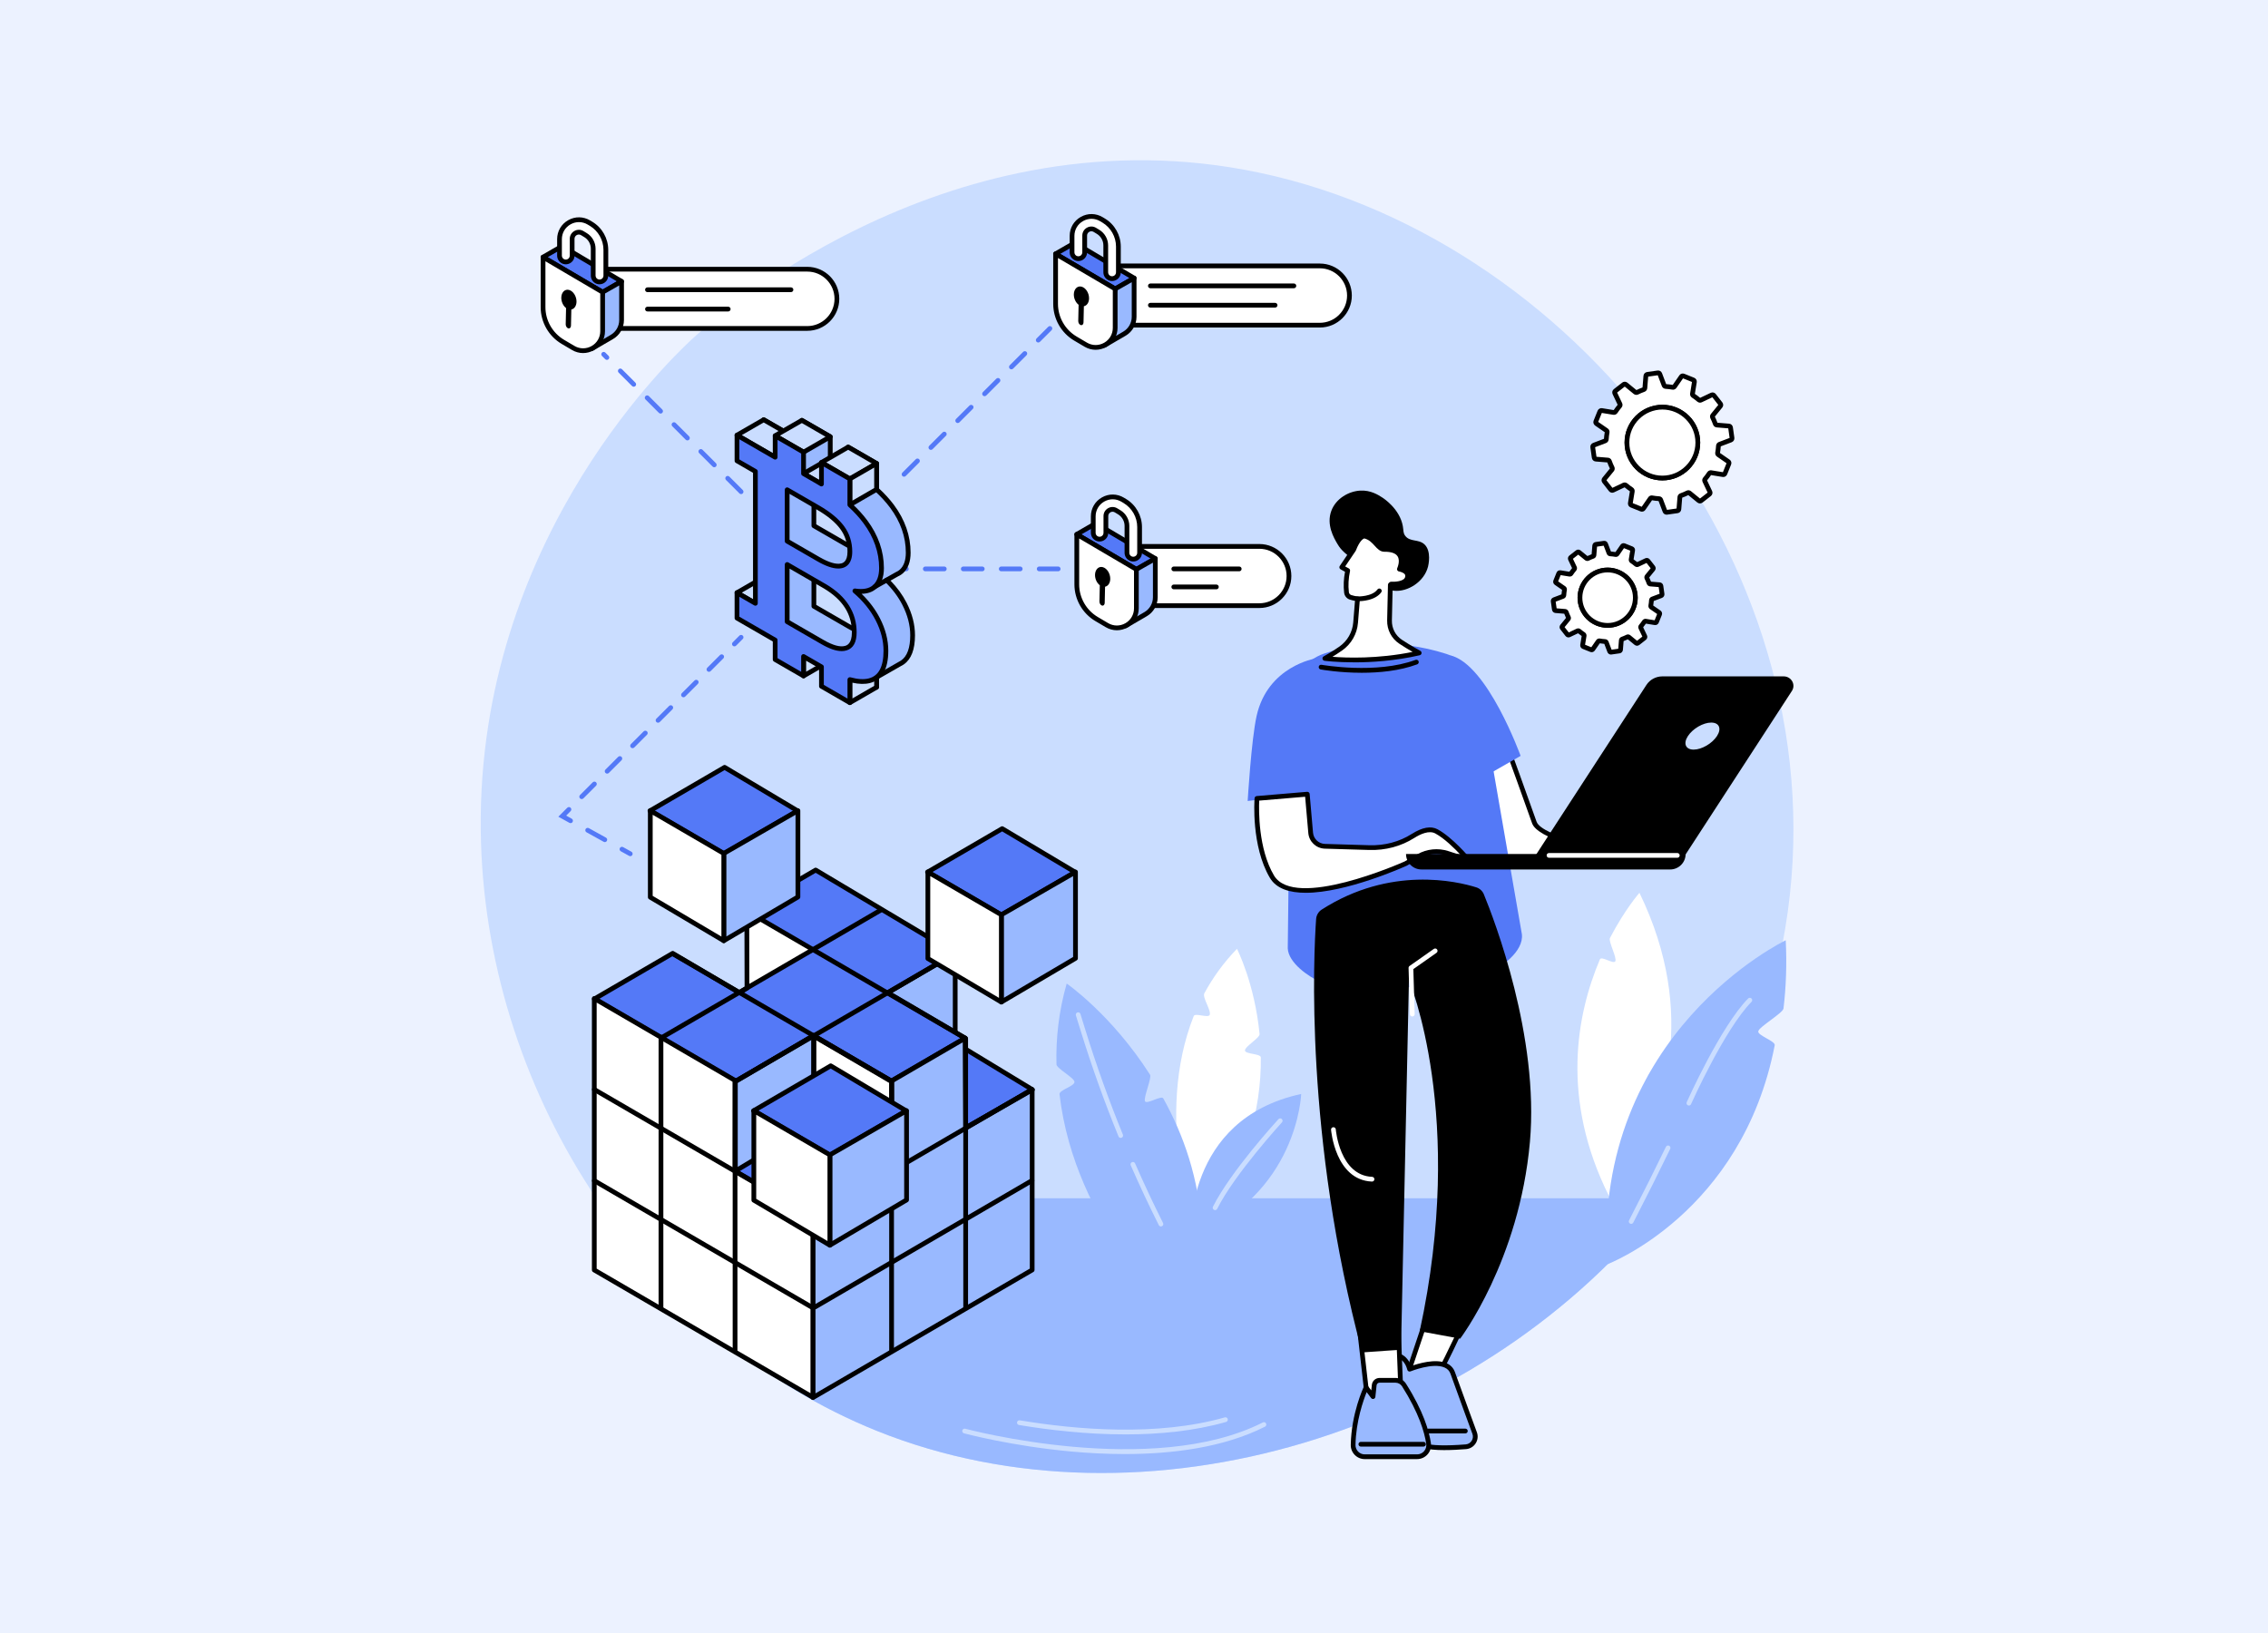 <svg fill="none" height="265" viewBox="0 0 368 265" width="368" xmlns="http://www.w3.org/2000/svg" xmlns:xlink="http://www.w3.org/1999/xlink"><clipPath id="a"><path d="m78 26h213v213h-213z"/></clipPath><path d="m0 0h368v265h-368z" fill="#ecf2ff"/><g clip-path="url(#a)"><path d="m289.68 150.546c-2.764 16.575-9.654 31.362-19.332 43.875-29.447 38.091-84.714 55.157-128.046 37.755-18.49-7.427-34.262-20.908-45.556-37.755-11.251-16.778-18.061-36.89-18.697-57.681-1.448-47.287 29.673-77.438 34.093-81.582 2.789-2.613 40.416-36.738 89.808-27.611 53.099 9.811 97.338 65.355 87.73 122.999z" fill="#caddff"/><path d="m270.348 194.421c-29.447 38.091-84.714 55.157-128.046 37.755-18.49-7.427-34.262-20.908-45.556-37.755z" fill="#99b9ff"/><path d="m269.196 140.269c.002-.341-19.013-3.344-20.239-6.818-1.83-5.185-4.113-11.418-4.113-11.418l-4.747 2.998 3.056 14.918 26.043.322z" fill="#fff"/><path d="m269.196 140.655h-.004l-26.043-.322c-.181-.002-.337-.13-.373-.307l-3.056-14.918c-.033-.157.036-.318.171-.403l4.747-2.998c.098-.062.219-.077.33-.038.11.037.198.123.237.231.024.063 2.304 6.296 4.114 11.423.853 2.418 12.209 4.836 17.059 5.87 2.136.454 3.204.814 3.202 1.079 0 .102-.042.2-.115.272-.072.071-.169.111-.27.111zm-25.727-1.087 22.267.274c-8.454-1.813-16.282-3.827-17.143-6.263-1.528-4.327-3.391-9.444-3.946-10.966l-4.12 2.601z" fill="#000"/><g fill="#5479f7"><path d="m214.968 106.003c4.533-1.479 11.442-2.541 19.699.09 3.011.959 5.17 3.609 5.543 6.747l6.726 38.731c.333 2.816-3.43 5.553-6.081 6.558-2.771 1.05-6.957 2.042-12.885 2.042-6.355 0-10.975.369-13.552-.76-2.139-.937-5.36-3.203-5.468-5.536l.467-39.81c-.168-3.628 2.097-6.934 5.549-8.061z"/><path d="m246.731 122.645s-5.369-14.873-11.39-16.303l3.061 21.074z"/><path d="m202.445 129.962s.589-9.952 1.448-13.797c1.809-8.089 9.524-9.312 9.524-9.312l.936 21.726-11.909 1.383z"/></g><path d="m220.968 109.161c-3.625 0-6.474-.503-6.681-.54-.21-.039-.348-.239-.311-.447.038-.21.239-.348.447-.311.088.016 8.891 1.567 15.261-.795.199-.074.422.028.495.227s-.028.421-.227.495c-2.876 1.066-6.165 1.371-8.986 1.371z" fill="#000"/><path d="m203.949 129.548s-.58 7.589 2.426 12.685c3.591 6.085 21.704-2.11 21.704-2.11l2.107-1.193c1.425-.807 3.123-.98 4.681-.477l3.404 1.097s-2.81-3.369-5.201-4.658c-1.121-.604-2.573-.033-3.8.745-2.111 1.337-4.595 1.964-7.092 1.89l-7.206-.214c-1.209-.036-2.201-.972-2.307-2.178l-.548-6.278-8.169.691z" fill="#fff"/><path d="m211.867 144.859c-2.594 0-4.769-.645-5.823-2.432-3.033-5.141-2.504-12.595-2.479-12.909.014-.188.163-.339.351-.354l8.17-.691c.214-.014.398.138.415.35l.547 6.279c.089 1.011.92 1.795 1.935 1.826l7.206.214c2.49.074 4.867-.559 6.875-1.831 1.707-1.081 3.117-1.336 4.189-.758 2.428 1.309 5.197 4.611 5.313 4.75.11.132.119.32.024.462-.097.142-.274.204-.438.152l-3.403-1.099c-1.452-.469-3.046-.306-4.374.446l-2.107 1.193c-.011.006-.021.01-.032.015-.539.244-9.8 4.387-16.371 4.387zm-7.552-14.956c-.065 1.495-.168 7.794 2.392 12.133 3.333 5.648 20.585-1.984 21.199-2.258l2.091-1.183c1.515-.857 3.334-1.042 4.99-.509l2.051.662c-1.013-1.083-2.677-2.723-4.149-3.517-1.008-.544-2.412.098-3.412.731-2.138 1.353-4.664 2.031-7.309 1.949l-7.206-.214c-1.405-.042-2.556-1.129-2.678-2.529l-.515-5.895z" fill="#000"/><path d="m231.746 213.013-3.927 11.716s4.277-.365 4.686-.285c.408.08 5.412-10.685 5.412-10.685z" fill="#fff"/><path d="m227.819 225.114c-.118 0-.23-.053-.303-.146-.08-.102-.104-.238-.063-.36l3.927-11.716c.058-.174.229-.279.411-.26l6.171.746c.122.016.231.088.29.196s.064.237.013.349c-.013.027-1.268 2.725-2.556 5.379-2.734 5.63-2.906 5.596-3.279 5.521-.273-.038-2.544.118-4.58.291-.01 0-.022.002-.033.002zm4.192-11.681-3.641 10.864c1.198-.097 3.281-.256 4.002-.245.619-.827 3.251-6.284 4.973-9.974l-5.333-.645zm.551 10.63c.005 0 .011.003.016.003-.006 0-.011-.003-.016-.003z" fill="#000"/><path d="m228.718 222.154s5.906-2.421 6.998.618c1.388 3.865 3.56 9.761 3.56 9.761.369 1.027-.338 2.121-1.426 2.208-2.157.174-5.377.314-6.876-.212-2.367-.831-6.296-8.324-6.296-8.324l1.211-6.376s2.141-.303 2.829 2.324z" fill="#99b9ff"/><path d="m234.374 235.284c-1.396 0-2.698-.1-3.528-.391-2.441-.856-6.1-7.728-6.509-8.509-.04-.077-.053-.165-.037-.25l1.211-6.376c.03-.162.16-.286.324-.31.024-.003 2.254-.286 3.131 2.2 1.05-.377 3.934-1.272 5.745-.467.666.296 1.127.787 1.368 1.46 1.372 3.819 3.537 9.699 3.559 9.758.218.606.142 1.26-.205 1.797-.346.538-.912.877-1.551.928-1.083.087-2.328.158-3.507.158zm-9.293-9.14c1.129 2.132 4.23 7.394 6.02 8.021 1.095.384 3.481.452 6.718.192.398-.032.751-.242.967-.577.216-.334.262-.742.128-1.116-.021-.056-2.187-5.94-3.56-9.761-.17-.474-.483-.806-.956-1.016-1.902-.846-5.497.61-5.533.625-.102.042-.219.038-.318-.012-.099-.049-.172-.14-.2-.247-.456-1.744-1.609-2.016-2.137-2.046l-1.128 5.939z" fill="#000"/><path d="m237.764 232.574h-6.065c-.213 0-.385-.172-.385-.385s.172-.386.385-.386h6.065c.213 0 .386.173.386.386s-.173.385-.386.385z" fill="#000"/><path d="m220.612 215.891 1.333 11.786 5.367-1.472-.413-10.619z" fill="#fff"/><path d="m221.945 228.063c-.075 0-.151-.023-.215-.067-.093-.063-.154-.164-.166-.276l-1.334-11.786c-.012-.106.021-.211.089-.292.069-.081.169-.13.275-.135l6.289-.305c.102-.004.202.032.278.1.076.07.121.167.124.269l.414 10.62c.007.179-.111.339-.283.386l-5.368 1.473c-.034.009-.068.014-.103.014zm-.905-11.807 1.237 10.93 4.64-1.272-.387-9.926-5.49.266z" fill="#000"/><path d="m221.439 236.36h8.492c1.149 0 2.032-1.018 1.864-2.155-.284-1.919-1.207-5.1-3.976-9.476-.303-.477-.83-.768-1.396-.768h-2.583c-.446 0-.819.336-.865.78l-.195 1.863-1.124-1.485s-2.008 4.227-2.101 9.324c-.02 1.054.831 1.917 1.884 1.917z" fill="#99b9ff"/><g fill="#000"><path d="m229.932 236.746h-8.492c-.614 0-1.189-.241-1.62-.68-.429-.438-.661-1.017-.649-1.63.094-5.12 2.054-9.307 2.138-9.482.058-.121.174-.204.308-.218.134-.013.266.043.346.15l.536.708.094-.894c.067-.641.604-1.124 1.247-1.124h2.583c.702 0 1.346.353 1.72.947 2.814 4.446 3.746 7.688 4.032 9.625.097.651-.095 1.311-.526 1.81-.432.5-1.058.786-1.719.786zm-8.183-10.867c-.537 1.327-1.738 4.715-1.809 8.571-.007.405.145.787.429 1.077s.665.449 1.071.449h8.492c.437 0 .851-.19 1.136-.52.284-.329.411-.765.347-1.194-.276-1.864-1.179-4.995-3.921-9.327-.231-.363-.64-.589-1.07-.589h-2.583c-.249 0-.456.186-.481.434l-.196 1.864c-.016.157-.127.288-.279.33-.153.042-.315-.012-.41-.138l-.725-.957z"/><path d="m230.974 234.716h-10.166c-.213 0-.385-.173-.385-.386s.172-.385.385-.385h10.166c.213 0 .385.172.385.385s-.172.386-.385.386z"/><path d="m240.77 145.11c-.224-.543-.673-.959-1.233-1.135-3.105-.974-13.932-3.54-25.078 3.607-.526.338-.862.904-.907 1.526-.402 5.664-1.905 35.272 7.461 70.33l6.31-.449 1.286-59.942s9.346 21.974 1.746 56.947l6.562 1.211s9.604-12.627 11.323-31.923c1.521-17.07-5.769-36.024-7.472-40.171z"/></g><path d="m222.62 191.715s-.011 0-.016 0c-5.95-.257-6.623-8.325-6.628-8.408-.017-.212.143-.397.355-.412.214-.013.396.143.413.355.006.074.627 7.469 5.894 7.696.212.009.377.188.368.401-.01.208-.18.369-.384.369z" fill="#fff"/><path d="m229.157 164.927c-.207 0-.378-.165-.384-.373l-.222-7.498c-.004-.13.058-.253.163-.326l3.933-2.766c.174-.122.414-.08.536.093.122.174.08.415-.093.537l-3.764 2.647.216 7.291c.006.213-.16.389-.373.395-.004 0-.008 0-.012 0z" fill="#fff"/><path d="m220.653 91.782c-2.398-2.064-2.947-2.344-3.645-3.527-.569-.964-1.841-3.118-.981-5.394.744-1.968 2.799-3.158 4.689-3.259 1.697-.092 2.937.711 3.592 1.136.286.185 2.811 1.869 3.31 4.622.135.747.034 1.091.375 1.558.767 1.053 2.156.517 3.116 1.391 1.208 1.1.648 3.439.602 3.621-.631 2.495-3.328 4.149-5.525 3.919-1.269-.133-1.133-.284-5.533-4.067z" fill="#000"/><path d="m227.265 104.127c-1.16-.768-1.836-2.082-1.805-3.472l.132-5.771c.04-.036.079-.073.116-.109 0 0 2.312.154 2.648-1.023.337-1.178-1.298-1.403-1.298-1.403s1.544-3.248-2.45-3.21c-1.073.011-1.456-1.767-3.214-2.166 0 0-.871-.074-1.753 2.208l-1.932 2.859.965.53c-.238 1.087-.34 2.286-.195 3.557.042.367.295.674.645.787.291.094.681.194 1.142.248l-.311 3.862c-.136 1.69-1.023 3.23-2.41 4.204-1.341.941-2.58 1.605-2.58 1.605s7.12.974 15.306-.895c0 0-1.581-.865-3.009-1.81z" fill="#fff"/><path d="m219.719 107.466c-2.897 0-4.768-.247-4.804-.251-.165-.022-.297-.149-.327-.313-.029-.164.05-.329.197-.408.012-.007 1.235-.665 2.54-1.582 1.301-.913 2.121-2.343 2.248-3.92l.282-3.502c-.29-.051-.574-.121-.849-.209-.492-.16-.849-.595-.909-1.109-.128-1.11-.08-2.253.142-3.401l-.715-.392c-.096-.052-.163-.142-.189-.247-.026-.105-.006-.216.055-.306l1.907-2.824c.934-2.387 1.936-2.432 2.128-2.412.018.001.035.004.052.008 1.055.239 1.663.909 2.151 1.447.401.441.662.712.977.71 1.392-.016 2.336.356 2.81 1.096.485.76.319 1.691.154 2.228.336.11.771.319 1.021.703.202.31.249.682.136 1.078-.336 1.178-1.99 1.311-2.721 1.311-.011 0-.024 0-.035 0l-.125 5.495c-.03 1.272.58 2.447 1.631 3.143 1.397.925 2.966 1.784 2.981 1.794.141.076.219.232.197.391-.022.158-.14.286-.296.322-4.025.92-7.819 1.153-10.64 1.153zm-3.522-.9c2.217.173 7.305.366 13.008-.792-.591-.344-1.396-.824-2.153-1.326-1.274-.843-2.012-2.265-1.977-3.802l.132-5.771c.002-.104.046-.203.123-.274l.114-.107c.078-.073.184-.111.29-.105.519.033 2.048-.032 2.253-.744.069-.239.011-.368-.039-.445-.197-.303-.76-.446-.942-.471-.121-.018-.227-.092-.285-.199-.058-.108-.062-.236-.009-.347.004-.011.539-1.167.054-1.922-.321-.5-1.041-.747-2.152-.738-.675 0-1.121-.486-1.554-.963-.448-.493-.91-1.002-1.692-1.199-.124.033-.717.275-1.366 1.958-.011.027-.024.052-.04.077l-1.695 2.51.595.326c.15.083.227.253.191.42-.253 1.159-.317 2.314-.187 3.431.024.215.174.398.38.465.342.111.702.189 1.069.232.206.024.356.207.338.413l-.31 3.862c-.146 1.807-1.084 3.443-2.574 4.488-.572.403-1.124.752-1.571 1.025z" fill="#000"/><path d="m220.268 97.161s2.534.088 3.54-1.29z" fill="#fff"/><path d="m220.372 97.547c-.064 0-.105-.001-.118-.002-.212-.007-.378-.185-.371-.398.007-.212.183-.391.398-.371.023 0 2.343.063 3.216-1.131.124-.172.365-.209.538-.084.172.126.209.367.083.538-.995 1.363-3.206 1.449-3.746 1.449z" fill="#000"/><path d="m273.417 138.767h-24.24l17.97-27.637c.561-.863 1.539-1.387 2.59-1.387h19.672c1.249 0 2.009 1.337 1.342 2.363z" fill="#000"/><path d="m278.588 119.434c-.788 1.211-2.482 2.193-3.783 2.193s-1.719-.983-.931-2.193c.788-1.212 2.481-2.193 3.783-2.193 1.301 0 1.719.982.931 2.193z" fill="#caddff"/><path d="m270.999 141.074h-40.356c-1.384 0-2.504-1.122-2.504-2.505h45.366c0 1.384-1.122 2.505-2.505 2.505z" fill="#000"/><path d="m272.156 139.176h-20.817c-.213 0-.385-.172-.385-.385s.172-.385.385-.385h20.817c.213 0 .385.172.385.385s-.172.385-.385.385z" fill="#fff"/><path d="m142.288 176.59v-14.53l12.7-7.459v14.369z" fill="#99b9ff"/><path d="m142.288 176.975c-.065 0-.13-.016-.189-.05-.121-.069-.196-.197-.196-.335v-14.531c0-.136.072-.263.19-.331l12.699-7.46c.119-.07.267-.07.387-.002s.193.195.193.334v14.368c0 .136-.071.261-.187.331l-12.7 7.621c-.06.037-.129.055-.198.055zm.386-14.694v13.63l11.93-7.159v-13.477l-11.93 7.007z" fill="#000"/><path d="m131.97 197.203 12.558-7.18-12.383-7.509-12.678 7.44z" fill="#5479f7"/><path d="m154.962 183.98 12.558-7.182-12.384-7.508-12.677 7.44z" fill="#5479f7"/><path d="m154.962 184.365c-.066 0-.133-.017-.193-.052l-12.503-7.249c-.118-.069-.192-.196-.192-.332s.072-.264.19-.333l12.677-7.44c.123-.072.274-.071.395.004l12.383 7.508c.116.071.187.198.185.334s-.076.262-.194.33l-12.558 7.18c-.059.034-.126.051-.191.051zm-11.739-7.637 11.741 6.808 11.797-6.746-11.628-7.051z" fill="#000"/><path d="m144.041 161.062 12.556 7.376-11.974 6.962-12.607-7.384-12.634 7.436-22.941-13.368 12.705-7.399 10.811 6.383 1.246-.746-.032-12.642 11.176-6.509 22.631 13.488z" fill="#5479f7"/><path d="m121.203 160.322 10.709-6.28-10.696-6.187z" fill="#fff"/><path d="m119.383 175.837c-.067 0-.134-.018-.195-.052l-22.941-13.369c-.119-.069-.191-.196-.191-.333 0-.138.073-.265.191-.333l12.705-7.399c.119-.07.268-.07.389 0l10.614 6.267.862-.515-.031-12.423c0-.137.073-.264.191-.334l11.176-6.509c.121-.069.27-.069.391.003l22.631 13.487c.116.07.188.196.187.332s-.073.262-.191.331l-10.369 6.071 11.989 7.044c.118.069.19.195.19.333 0 .137-.073.263-.192.331l-11.973 6.963c-.12.07-.268.07-.388 0l-12.412-7.269-12.439 7.322c-.06.034-.128.053-.195.053zm-22.177-13.753 22.176 12.922 12.44-7.321c.119-.071.268-.071.389 0l12.414 7.27 11.21-6.52-11.988-7.043c-.117-.068-.189-.195-.189-.331s.072-.263.19-.332l10.375-6.073-21.875-13.038-10.789 6.283.03 12.419c0 .137-.071.262-.187.332l-1.245.746c-.121.072-.273.072-.394.001l-10.617-6.269-11.938 6.954z" fill="#000"/><path d="m131.912 226.761v-29.287l12.804-7.452-.086-14.609 11.971-6.967.085 14.561 10.792-6.178v29.229z" fill="#99b9ff"/><path d="m131.912 227.147c-.066 0-.133-.018-.192-.052-.12-.068-.193-.195-.193-.334v-29.288c0-.137.073-.264.191-.333l12.611-7.339-.084-14.387c0-.137.072-.265.191-.335l11.97-6.968c.118-.069.265-.07.384-.003.119.069.193.195.194.332l.082 13.902 10.219-5.851c.119-.069.265-.067.384 0 .119.069.192.196.192.333v29.23c0 .137-.073.264-.191.333l-35.566 20.704c-.059.035-.127.052-.193.052zm.385-29.451v28.397l34.797-20.256v-28.345l-10.216 5.849c-.118.067-.264.067-.383 0-.118-.069-.192-.195-.193-.332l-.081-13.896-11.203 6.521.084 14.387c0 .137-.073.265-.191.335l-12.613 7.34z" fill="#000"/><path d="m131.892 226.717v-29.294-.077l-12.62-7.339.016-14.687-.056-.033-22.805-13.281v44.056z" fill="#fff"/><path d="m131.892 227.102c-.066 0-.134-.017-.193-.052l-35.465-20.655c-.119-.069-.191-.196-.191-.333v-44.056c0-.138.073-.266.193-.334.12-.069.267-.068.385.001l22.86 13.314c.119.069.191.196.191.333l-.016 14.464 12.428 7.229c.119.069.191.196.191.333v29.371c0 .137-.073.265-.193.334-.059.034-.126.051-.192.051zm-35.079-21.261 34.694 20.206v-28.479l-12.428-7.23c-.119-.068-.193-.195-.191-.333l.016-14.464-22.091-12.866z" fill="#000"/><path d="m119.316 190.007v-14.531l12.7-7.46v14.369z" fill="#99b9ff"/><path d="m119.316 190.391c-.065 0-.13-.017-.19-.05-.121-.069-.195-.197-.195-.336v-14.53c0-.136.072-.263.189-.332l12.7-7.459c.119-.07.267-.071.386-.003.12.069.194.196.194.334v14.368c0 .135-.071.261-.188.33l-12.699 7.622c-.061.036-.13.055-.198.055zm.385-14.695v13.63l11.931-7.16v-13.477z" fill="#000"/><path d="m144.68 190.022v-14.526l-12.606-7.369v14.407z" fill="#fff"/><g fill="#000"><path d="m144.68 190.407c-.067 0-.136-.019-.196-.054l-12.607-7.487c-.116-.07-.188-.196-.188-.331v-14.407c0-.137.073-.265.193-.334s.266-.067.385.001l12.607 7.369c.118.069.19.196.19.332v14.527c0 .138-.074.266-.194.334-.059.034-.125.05-.191.05zm-12.222-8.092 11.836 7.031v-13.63l-11.836-6.919z"/><path d="m131.684 212.461c-.065 0-.133-.016-.193-.052l-35.249-20.503c-.184-.107-.246-.342-.139-.526s.342-.246.526-.14l35.248 20.503c.184.107.246.342.139.526-.071.124-.2.191-.333.191z"/><path d="m131.871 197.757c-.065 0-.132-.016-.193-.052l-35.436-20.597c-.184-.107-.247-.342-.14-.526.107-.184.342-.246.526-.14l35.435 20.597c.184.107.247.342.14.526-.071.124-.2.192-.333.192z"/><path d="m119.269 219.438c-.213 0-.385-.172-.385-.385v-43.699c0-.213.172-.385.385-.385s.386.172.386.385v43.699c0 .213-.173.385-.386.385z"/><path d="m107.247 212.525c-.213 0-.385-.172-.385-.385v-43.85c0-.213.172-.385.385-.385s.385.172.385.385v43.85c0 .213-.172.385-.385.385z"/><path d="m132.224 212.461c-.133 0-.262-.069-.333-.191-.107-.184-.045-.419.138-.526l35.224-20.525c.184-.107.421-.045.527.139.107.184.045.419-.139.526l-35.224 20.525c-.06.036-.128.052-.193.052z"/><path d="m131.94 197.853c-.133 0-.262-.069-.333-.191-.107-.184-.045-.419.139-.526l35.507-20.696c.184-.107.419-.046.527.138.107.184.045.419-.139.526l-35.508 20.696c-.06.036-.128.053-.193.053z"/><path d="m144.665 219.438c-.213 0-.385-.172-.385-.385v-43.459c0-.213.172-.386.385-.386s.385.173.385.386v43.459c0 .213-.172.385-.385.385z"/><path d="m156.687 212.525c-.213 0-.385-.172-.385-.385v-43.641c0-.213.172-.385.385-.385s.386.172.386.385v43.641c0 .213-.173.385-.386.385z"/><path d="m144.501 175.701c-.066 0-.133-.017-.193-.053l-35.308-20.548c-.184-.107-.246-.342-.138-.526.107-.184.342-.245.526-.138l35.307 20.548c.184.107.246.342.14.526-.071.123-.2.191-.333.191z"/><path d="m119.563 175.701c-.133 0-.262-.069-.333-.191-.107-.184-.044-.419.138-.526l35.308-20.548c.184-.107.419-.045.526.138.107.184.044.419-.138.526l-35.308 20.548c-.061.035-.128.053-.193.053z"/><path d="m107.542 168.637c-.133 0-.262-.069-.333-.191-.107-.184-.045-.419.138-.526l35.308-20.548c.184-.107.42-.045.526.138.107.184.044.419-.138.526l-35.308 20.548c-.061.035-.128.053-.193.053z"/><path d="m156.523 168.787c-.066 0-.132-.016-.193-.053l-35.308-20.548c-.184-.107-.245-.342-.138-.526s.342-.245.526-.138l35.308 20.548c.183.107.245.342.138.526-.071.123-.2.191-.333.191z"/></g><path d="m147.044 180.238-12.394 7.208-12.385-7.217 12.525-7.294z" fill="#5479f7"/><path d="m134.65 187.83c-.067 0-.134-.017-.195-.052l-12.384-7.217c-.119-.068-.191-.195-.191-.333 0-.137.073-.264.191-.333l12.524-7.294c.121-.07.27-.07.391.002l12.254 7.304c.117.07.188.197.187.333 0 .136-.073.262-.192.331l-12.395 7.207c-.059.035-.126.052-.193.052zm-11.62-7.6 11.62 6.77 11.635-6.766-11.497-6.852-11.757 6.848z" fill="#000"/><path d="m134.652 202.039v-14.654l12.442-7.173v14.486z" fill="#99b9ff"/><path d="m134.652 202.423c-.066 0-.132-.016-.191-.05-.12-.068-.194-.196-.194-.334v-14.654c0-.137.073-.264.193-.334l12.443-7.173c.119-.069.266-.069.386 0 .118.069.192.196.192.333v14.485c0 .136-.072.262-.19.332l-12.444 7.341c-.06.036-.128.053-.195.053zm.385-14.815v13.756l11.673-6.886v-13.599z" fill="#000"/><path d="m134.652 202.039v-14.654l-12.335-7.181v14.53z" fill="#fff"/><path d="m134.652 202.423c-.068 0-.136-.018-.196-.053l-12.335-7.305c-.118-.07-.189-.196-.189-.332v-14.53c0-.138.074-.266.194-.334.12-.069.266-.068.385.001l12.335 7.181c.119.069.191.196.191.333v14.654c0 .139-.074.266-.194.334-.06.034-.125.05-.191.05zm-11.95-7.909 11.565 6.85v-13.756l-11.565-6.734v13.642z" fill="#000"/><path d="m129.418 131.562-11.982 6.967-11.97-6.975 12.106-7.051z" fill="#5479f7"/><path d="m117.437 138.914c-.066 0-.133-.017-.194-.052l-11.971-6.975c-.119-.069-.191-.196-.191-.333 0-.138.073-.264.191-.333l12.106-7.051c.121-.07.27-.07.391.002l11.845 7.059c.118.07.189.197.188.333 0 .136-.074.262-.192.331l-11.982 6.967c-.059.035-.127.052-.193.052zm-11.206-7.36 11.206 6.529 11.222-6.525-11.089-6.608z" fill="#000"/><path d="m117.439 152.636v-14.165l12.028-6.934v14.004z" fill="#99b9ff"/><path d="m117.439 153.021c-.067 0-.132-.016-.191-.05-.12-.068-.195-.196-.195-.334v-14.165c0-.137.074-.264.193-.334l12.029-6.933c.118-.069.265-.069.385 0 .119.068.192.195.192.332v14.003c0 .136-.072.261-.19.331l-12.028 7.096c-.06.036-.128.053-.195.053zm.385-14.328v13.268l11.257-6.641v-13.117z" fill="#000"/><path d="m117.439 152.636v-14.165l-11.924-6.942v14.045z" fill="#fff"/><path d="m117.439 153.021c-.068 0-.137-.018-.196-.053l-11.923-7.062c-.118-.07-.189-.195-.189-.332v-14.045c0-.137.073-.265.193-.334.12-.068.267-.067.386.001l11.923 6.942c.119.069.191.196.191.333v14.165c0 .139-.075.265-.195.334-.059.034-.124.05-.19.05zm-11.538-7.665 11.153 6.605v-13.268l-11.153-6.493z" fill="#000"/><path d="m174.456 141.512-11.98 6.967-11.971-6.976 12.106-7.051z" fill="#5479f7"/><path d="m162.476 148.864c-.067 0-.134-.018-.195-.053l-11.971-6.975c-.119-.069-.191-.196-.191-.333s.074-.264.191-.333l12.106-7.051c.121-.07.27-.07.391.002l11.846 7.06c.117.07.188.196.187.333 0 .136-.073.261-.191.33l-11.981 6.967c-.06.035-.127.053-.194.053zm-11.207-7.361 11.207 6.531 11.221-6.526-11.089-6.609z" fill="#000"/><path d="m162.478 162.585v-14.165l12.027-6.933v14.003z" fill="#99b9ff"/><path d="m162.478 162.971c-.066 0-.132-.017-.191-.05-.12-.069-.194-.197-.194-.334v-14.165c0-.138.073-.265.193-.335l12.028-6.933c.119-.069.265-.069.385 0 .119.069.192.195.192.333v14.002c0 .136-.072.262-.19.332l-12.028 7.095c-.06.036-.128.054-.195.054zm.384-14.328v13.267l11.258-6.641v-13.116z" fill="#000"/><path d="m162.478 162.586v-14.166l-11.925-6.941v14.045z" fill="#fff"/><path d="m162.478 162.971c-.068 0-.136-.019-.196-.054l-11.923-7.061c-.117-.07-.188-.196-.188-.332v-14.045c0-.138.073-.266.193-.334.12-.069.266-.068.385.001l11.923 6.942c.119.068.191.195.191.332v14.166c0 .138-.074.265-.194.334-.06.033-.125.05-.191.05zm-11.539-7.666 11.154 6.605v-13.267l-11.154-6.494z" fill="#000"/><g fill="#5479f7"><path d="m119.16 104.876c-.099 0-.197-.037-.272-.112-.15-.151-.15-.394 0-.545l1.088-1.09c.15-.15.393-.15.545 0 .151.15.15.394 0 .545l-1.089 1.09c-.074.075-.173.112-.272.112z"/><path d="m94.382 129.655c-.099 0-.197-.037-.272-.112-.15-.151-.15-.394 0-.545l2.065-2.065c.15-.15.393-.15.545 0s.15.393 0 .545l-2.065 2.065c-.076.075-.173.112-.272.112zm4.13-4.13c-.099 0-.197-.038-.272-.113-.15-.15-.15-.394 0-.545l2.064-2.065c.151-.15.394-.15.545 0 .15.15.15.394 0 .545l-2.065 2.065c-.076.075-.173.113-.272.113zm4.13-4.13c-.099 0-.197-.037-.273-.113-.15-.15-.15-.393 0-.545l2.065-2.064c.15-.151.393-.151.545 0 .151.15.15.393 0 .544l-2.065 2.065c-.076.076-.173.113-.272.113zm4.129-4.13c-.099 0-.197-.037-.272-.113-.15-.15-.15-.393 0-.544l2.065-2.065c.15-.15.393-.15.544 0 .152.15.151.393 0 .545l-2.064 2.064c-.076.076-.174.113-.273.113zm4.13-4.129c-.099 0-.197-.038-.273-.113-.15-.15-.15-.394 0-.545l2.065-2.065c.15-.15.394-.15.545 0s.15.394 0 .545l-2.065 2.065c-.075.075-.173.113-.272.113zm4.129-4.13c-.099 0-.196-.037-.272-.113-.15-.15-.15-.393 0-.545l2.065-2.064c.15-.151.393-.151.545 0 .151.15.15.393 0 .544l-2.065 2.065c-.076.076-.174.113-.273.113z"/><path d="m92.575 133.553c-.063 0-.127-.015-.186-.047l-1.795-.993 1.45-1.45c.15-.151.393-.151.545 0 .151.15.15.393 0 .544l-.727.728.9.498c.186.102.254.337.15.524-.07.127-.201.199-.338.199z"/><path d="m98.136 136.631c-.063 0-.127-.015-.186-.048l-2.781-1.539c-.186-.102-.254-.337-.15-.523.102-.187.338-.253.523-.151l2.781 1.539c.186.103.254.338.15.524-.07.127-.201.199-.338.199z"/><path d="m102.263 138.914c-.063 0-.127-.015-.186-.047l-1.348-.746c-.186-.103-.253-.338-.15-.524.104-.186.338-.253.523-.15l1.348.746c.186.103.253.337.15.524-.07.126-.202.199-.338.199z"/><path d="m171.697 92.691h-3.079c-.213 0-.386-.172-.386-.385s.173-.385.386-.385h3.079c.213 0 .386.172.386.385s-.173.385-.386.385zm-6.159 0h-3.08c-.213 0-.385-.172-.385-.385s.172-.385.385-.385h3.08c.213 0 .385.172.385.385s-.172.385-.385.385zm-6.158 0h-3.08c-.213 0-.385-.172-.385-.385s.172-.385.385-.385h3.08c.213 0 .385.172.385.385s-.172.385-.385.385zm-6.16 0h-3.08c-.213 0-.385-.172-.385-.385s.172-.385.385-.385h3.08c.213 0 .385.172.385.385s-.172.385-.385.385zm-6.158 0h-3.08c-.213 0-.385-.172-.385-.385s.172-.385.385-.385h3.08c.213 0 .385.172.385.385s-.172.385-.385.385zm-6.16 0h-3.08c-.213 0-.385-.172-.385-.385s.172-.385.385-.385h3.08c.213 0 .385.172.385.385s-.172.385-.385.385zm-6.159 0h-3.08c-.213 0-.385-.172-.385-.385s.172-.385.385-.385h3.08c.213 0 .385.172.385.385s-.172.385-.385.385z"/><path d="m120.249 80.17c-.099 0-.196-.037-.272-.113l-2.178-2.178c-.15-.15-.15-.393 0-.545.151-.15.394-.15.545 0l2.178 2.178c.15.15.15.394 0 .545-.076.076-.174.113-.273.113zm-4.355-4.356c-.099 0-.197-.037-.272-.113l-2.178-2.178c-.15-.15-.15-.393 0-.545.15-.15.393-.15.545 0l2.177 2.178c.151.15.151.393 0 .545-.075.076-.173.113-.272.113zm-4.355-4.355c-.099 0-.197-.037-.273-.113l-2.177-2.178c-.151-.15-.151-.394 0-.545.15-.15.393-.15.544 0l2.178 2.178c.15.15.15.393 0 .545-.076.076-.173.113-.272.113zm-4.355-4.356c-.099 0-.196-.037-.272-.113l-2.178-2.178c-.15-.15-.15-.393 0-.545.15-.15.394-.15.545 0l2.178 2.178c.15.15.15.393 0 .545-.075.076-.174.113-.273.113zm-4.355-4.354c-.099 0-.197-.037-.272-.113l-2.178-2.178c-.15-.15-.15-.393 0-.545s.393-.15.545 0l2.177 2.178c.15.15.15.393 0 .545-.075.076-.173.113-.272.113zm-4.356-4.356c-.099 0-.197-.037-.272-.113l-.523-.523c-.15-.15-.15-.393 0-.545.15-.151.395-.15.545 0l.523.523c.15.15.15.393 0 .545-.076.076-.173.113-.272.113z"/><path d="m146.688 77.348c-.099 0-.197-.037-.272-.113-.15-.15-.15-.393 0-.545l2.177-2.178c.151-.15.394-.15.545 0 .151.15.15.393 0 .545l-2.178 2.178c-.075.076-.173.113-.272.113zm4.354-4.354c-.099 0-.196-.037-.272-.113-.15-.15-.15-.393 0-.545l2.178-2.178c.15-.15.393-.15.544 0 .152.15.151.394 0 .545l-2.177 2.178c-.076.076-.174.113-.273.113zm4.356-4.356c-.099 0-.197-.037-.273-.113-.15-.15-.15-.393 0-.545l2.178-2.178c.15-.15.394-.15.545 0 .151.15.15.393 0 .545l-2.178 2.178c-.076.076-.173.113-.272.113zm4.355-4.355c-.099 0-.197-.037-.272-.113-.15-.15-.15-.393 0-.545l2.178-2.178c.15-.15.393-.15.544 0 .152.15.15.393 0 .545l-2.177 2.178c-.076.076-.174.113-.273.113zm4.356-4.355c-.099 0-.197-.037-.273-.113-.15-.15-.15-.393 0-.545l2.178-2.178c.15-.15.393-.15.545 0 .15.15.15.393 0 .545l-2.178 2.178c-.076.076-.173.113-.272.113zm4.354-4.354c-.099 0-.197-.037-.273-.113-.15-.15-.15-.393 0-.545l1.897-1.896c.15-.15.393-.15.544 0 .152.15.15.393 0 .545l-1.896 1.896c-.075.076-.173.113-.272.113z"/></g><path d="m119.581 96.167 4.334-2.502 6.194 3.577s-4.263 2.542-4.333 2.502c-.07-.041-6.195-3.577-6.195-3.577z" fill="#caddff"/><path d="m125.739 100.129c-.066 0-.106-.023-.156-.053-.069-.039-6.194-3.575-6.194-3.575-.118-.069-.192-.196-.192-.333 0-.137.074-.264.192-.333l4.334-2.501c.118-.069.265-.069.385 0l6.194 3.577c.119.069.192.194.192.331 0 .136-.071.263-.187.333-3.597 2.144-4.295 2.557-4.567 2.557zm.228-.72h.001s0 0-.001 0zm-5.615-3.243c1.349.779 4.654 2.688 5.445 3.144.522-.277 2.223-1.276 3.551-2.065l-5.433-3.137-3.564 2.058z" fill="#000"/><path d="m148.079 103.07c0-1.684-.438-3.381-1.315-5.091-.721-1.405-1.691-2.691-2.904-3.861l1.68-.951c.176-.078.341-.17.493-.278l.032-.019s-.005 0-.007-.001c.071-.052.142-.104.208-.162.733-.663 1.101-1.675 1.101-3.033 0-2.663-.877-5.174-2.63-7.531-.704-.947-1.544-1.859-2.507-2.737v-4.207l-4.608-2.661v3.493c-.184-.111-.361-.222-.549-.332l-2.356-1.359v-3.479l-4.607-2.66v3.479l-6.194-3.577v4.159l2.985 1.724v21.402l-2.985-1.724v4.117l3.809 4.277 2.385 2.448 4.607 2.66 1.898-.324 1.007-1.148v3.149l4.608 2.661v-1.618l3.789-2.167c.126-.061.243-.129.357-.205l.036-.021s-.001-.002-.002-.003c1.111-.752 1.67-2.225 1.67-4.421zm-16.021-26.107 3.854 3.502c1.767 1.02 1.458 2.679 2.293 3.814.836 1.135 2.132 1.786 2.132 3.253 0 1.332 1.44 1.562.537 1.767-.904.205-2.158-.155-3.76-1.081l-5.055-2.918v-8.336zm9.519 25.696c-.91.276-2.174-.052-3.791-.986l-5.727-3.307v-6.773l6.156 1.052c.639.383-1.589 2.107-1.151 2.739 1.6 2.313 4.354 4.929 4.74 7.261-.061-.015-.136-.014-.227.014z" fill="#99b9ff"/><path d="m142.229 111.889c-.066 0-.133-.017-.192-.051l-4.608-2.661c-.119-.069-.192-.195-.192-.333v-2.126l-.332.379c-.058.067-.137.111-.224.126l-1.899.323c-.088.016-.179 0-.257-.046l-4.608-2.661c-.03-.017-.058-.039-.084-.065l-2.385-2.449-3.821-4.289c-.063-.071-.098-.162-.098-.256v-4.117c0-.137.074-.264.192-.333.119-.069.266-.069.386 0l2.408 1.391v-20.513l-2.794-1.613c-.118-.069-.192-.196-.192-.333v-4.158c0-.137.074-.264.192-.333.119-.069.266-.069.386 0l5.617 3.243v-2.812c0-.137.073-.264.192-.333.119-.069.265-.069.385 0l4.608 2.661c.119.069.192.196.192.333v3.257l2.135 1.233v-2.812c0-.137.073-.264.192-.333s.265-.069.385 0l4.608 2.661c.119.069.192.196.192.333v4.038c.939.87 1.757 1.77 2.432 2.677 1.794 2.414 2.706 5.025 2.706 7.761 0 1.467-.413 2.583-1.228 3.32-.057.051-.119.099-.181.145-.025.027-.054.05-.088.069l-.014.008c-.159.113-.336.213-.526.298l-1.223.691c1.077 1.105 1.955 2.314 2.615 3.6.901 1.755 1.357 3.527 1.357 5.267 0 2.289-.603 3.873-1.794 4.708-.02.02-.044.036-.068.05l-.036.02c-.117.078-.244.15-.369.21l-3.584 2.05v1.394c0 .138-.073.265-.192.333-.059.034-.126.051-.192.051zm-4.223-3.267 3.838 2.216v-.951c0-.138.074-.265.193-.334l3.79-2.167c.008-.005.016-.009.025-.013.098-.047.201-.105.312-.179l.007-.004c.007-.005.015-.011.022-.016.997-.674 1.501-2.054 1.501-4.102 0-1.615-.429-3.269-1.272-4.915-.694-1.353-1.646-2.618-2.83-3.76-.087-.084-.13-.205-.115-.326.015-.12.087-.227.192-.286l1.681-.951c.011-.006.022-.012.034-.018.155-.068.297-.148.423-.239.007-.006.014-.012.021-.018.07-.051.126-.092.176-.137.647-.584.974-1.508.974-2.748 0-2.566-.859-5.022-2.554-7.301-.675-.908-1.501-1.811-2.458-2.683-.08-.073-.126-.176-.126-.284v-3.984l-3.837-2.216v2.826c0 .139-.075.267-.196.335-.121.069-.269.066-.387-.005l-.204-.123c-.112-.069-.223-.137-.34-.204l-2.356-1.359c-.118-.069-.192-.196-.192-.333v-3.257l-3.837-2.216v2.812c0 .137-.073.264-.192.333s-.266.069-.385 0l-5.618-3.243v3.269l2.794 1.613c.119.069.192.196.192.333v21.402c0 .137-.073.264-.192.333s-.266.069-.385 0l-2.409-1.391v3.304l3.712 4.167 2.336 2.398 4.442 2.564 1.626-.277.917-1.047c.106-.121.275-.163.425-.107.15.057.249.2.249.361v2.927zm2.887-5.482c-.897 0-1.986-.375-3.3-1.134l-5.728-3.307c-.118-.069-.192-.196-.192-.333v-6.772c0-.114.05-.221.137-.294s.2-.105.313-.085l6.156 1.052c.046.008.092.025.132.049.155.093.259.237.291.41.082.42-.257.867-.686 1.434-.223.293-.631.833-.628 1.022.467.673 1.027 1.365 1.619 2.097 1.419 1.755 2.887 3.569 3.176 5.306.02.128-.024.258-.119.345-.094.088-.226.121-.351.092 0 .001-.009.003-.025.008-.247.075-.511.113-.795.113zm-8.45-4.997 5.535 3.196c1.436.829 2.566 1.16 3.36.985-.401-1.438-1.684-3.024-2.929-4.563-.606-.748-1.178-1.456-1.663-2.158-.377-.545.149-1.238.656-1.91.155-.204.391-.516.493-.712l-5.452-.932v6.093zm7.901-8.402c-.916 0-2.044-.392-3.424-1.188l-5.055-2.918c-.118-.069-.192-.196-.192-.333v-8.336c0-.152.09-.291.23-.353.138-.062.301-.035.414.068l3.825 3.475c1.221.721 1.537 1.726 1.817 2.614.149.474.289.921.556 1.284.241.327.534.623.817.908.683.688 1.39 1.4 1.39 2.574 0 .536.305.844.528 1.067.175.176.373.374.289.662-.087.301-.419.377-.58.413-.194.044-.399.066-.615.066zm-7.901-4.663 4.863 2.807c1.354.782 2.436 1.143 3.225 1.078-.261-.287-.58-.741-.58-1.431 0-.857-.54-1.4-1.166-2.031-.303-.305-.616-.62-.89-.993-.344-.466-.51-.996-.672-1.508-.263-.837-.512-1.627-1.504-2.2-.023-.014-.046-.03-.066-.049l-3.211-2.917v7.244z" fill="#000"/><path d="m137.896 114.006 4.333-2.501v-3.741l-4.333 2.503z" fill="#caddff"/><path d="m137.896 114.392c-.067 0-.133-.018-.192-.052-.119-.068-.192-.195-.192-.333v-3.739c0-.138.073-.264.192-.333l4.333-2.501c.119-.069.265-.069.385 0 .119.068.192.195.192.332v3.74c0 .138-.073.264-.192.333l-4.333 2.501c-.059.035-.126.052-.192.052zm.385-3.903v2.852l3.564-2.058v-2.852z" fill="#000"/><path d="m130.384 109.67 4.333-2.503-1.906-2.048-2.427 1.401z" fill="#caddff"/><path d="m130.384 110.055c-.067 0-.133-.018-.192-.051-.119-.069-.192-.196-.192-.333v-3.15c0-.137.073-.264.192-.333l2.427-1.401c.155-.09.351-.061.473.071l1.907 2.048c.08.086.116.204.099.32-.018.116-.086.218-.189.276l-4.333 2.502c-.06.033-.126.051-.192.051zm.384-3.313v2.261l3.337-1.928-1.369-1.47-1.969 1.136z" fill="#000"/><path d="m119.581 70.606 4.334-2.502 6.194 3.577s-4.263 2.542-4.333 2.502c-.07-.04-6.195-3.577-6.195-3.577z" fill="#caddff"/><path d="m125.74 74.568c-.065 0-.106-.023-.156-.052-.071-.041-6.195-3.577-6.195-3.577-.118-.069-.192-.196-.192-.333 0-.137.074-.264.192-.333l4.334-2.501c.118-.069.265-.069.385 0l6.194 3.577c.119.069.192.194.192.331s-.071.263-.187.333c-3.599 2.146-4.295 2.557-4.567 2.557zm-5.388-3.962c1.349.779 4.652 2.686 5.445 3.144.522-.278 2.223-1.277 3.551-2.065l-5.433-3.137-3.564 2.058z" fill="#000"/><path d="m125.776 70.703c.098-.094 4.333-2.502 4.333-2.502l4.608 2.66-4.333 2.502z" fill="#caddff"/><path d="m130.384 73.749c-.067 0-.133-.018-.192-.051l-4.608-2.66c-.105-.06-.175-.167-.19-.285-.015-.12.027-.24.114-.324.043-.042.133-.129 4.411-2.561.119-.068.265-.068.383.001l4.608 2.661c.119.069.192.196.192.333s-.073.264-.192.333l-4.333 2.501c-.059.035-.126.051-.192.051zm-3.852-3.053 3.852 2.223 3.564-2.058-3.839-2.216c-1.163.661-2.756 1.573-3.575 2.051z" fill="#000"/><path d="m130.384 76.842 4.333-2.501 2.904 1.691-4.333 2.501z" fill="#caddff"/><path d="m133.288 78.918c-.067 0-.134-.017-.193-.052l-2.904-1.691c-.119-.069-.192-.196-.191-.333 0-.137.073-.264.192-.333l4.333-2.501c.12-.069.267-.069.386 0l2.904 1.691c.119.069.193.196.191.333-.001.137-.073.264-.192.333l-4.333 2.501c-.059.035-.126.051-.192.051zm-2.137-2.074 2.138 1.244 3.565-2.059-2.138-1.244z" fill="#000"/><path d="m133.288 75.041 4.333-2.502 4.608 2.661-4.333 2.501z" fill="#caddff"/><path d="m137.896 78.086c-.067 0-.133-.017-.192-.051l-4.608-2.661c-.119-.069-.192-.196-.192-.333 0-.137.073-.264.192-.333l4.333-2.502c.119-.069.265-.069.385 0l4.608 2.661c.119.069.192.196.192.333 0 .137-.073.264-.192.333l-4.333 2.502c-.059.035-.126.051-.192.051zm-3.838-3.045 3.838 2.216 3.564-2.058-3.838-2.216z" fill="#000"/><path d="m137.896 81.907v-4.207l4.333-2.502v4.206z" fill="#caddff"/><path d="m137.896 82.293c-.067 0-.133-.018-.192-.051-.119-.069-.192-.196-.192-.333v-4.207c0-.137.073-.264.192-.333l4.333-2.502c.119-.069.265-.069.385 0 .119.069.192.196.192.333v4.206c0 .137-.073.264-.192.333l-4.333 2.501c-.059.035-.126.051-.192.051zm.385-4.369v3.317l3.564-2.058v-3.317z" fill="#000"/><path d="m142.43 100.481c-.876-1.708-2.116-3.242-3.719-4.603 1.413.218 2.486-.005 3.22-.668.733-.663 1.101-1.675 1.101-3.033 0-2.663-.876-5.174-2.629-7.531-.704-.948-1.545-1.859-2.507-2.738v-4.207l-4.608-2.661v3.493c-.184-.111-.361-.222-.55-.332l-2.355-1.359v-3.479l-4.608-2.66v3.479l-6.195-3.577v4.158l2.987 1.724v21.402l-2.987-1.724v4.117l6.195 3.576v3.15l4.608 2.659v-3.149l2.904 1.677v3.15l4.608 2.66v-3.739c1.239.342 2.297.405 3.169.179 1.787-.463 2.681-2.088 2.681-4.873 0-1.685-.438-3.382-1.316-5.091zm-14.706-21.016 5.014 2.895c1.767 1.02 3.069 2.097 3.903 3.232.836 1.135 1.254 2.436 1.254 3.904 0 1.331-.452 2.1-1.355 2.306-.905.205-2.158-.155-3.761-1.081l-5.055-2.918zm9.52 25.695c-.91.276-2.174-.052-3.791-.985l-5.728-3.307v-9.274l6.156 3.554c3.153 1.888 4.729 4.374 4.729 7.46 0 1.427-.455 2.278-1.365 2.555z" fill="#5479f7"/><path d="m137.896 114.392c-.067 0-.133-.018-.192-.052l-4.608-2.66c-.119-.069-.192-.196-.192-.333v-2.928l-2.135-1.232v2.482c0 .138-.073.265-.192.333-.119.069-.265.069-.385 0l-4.608-2.66c-.119-.069-.192-.196-.192-.333v-2.928l-6.003-3.465c-.118-.068-.192-.195-.192-.332v-4.117c0-.137.074-.264.192-.333.119-.069.266-.069.386 0l2.409 1.391v-20.513l-2.794-1.613c-.118-.069-.192-.196-.192-.333v-4.159c0-.137.074-.264.192-.333.119-.069.266-.069.386 0l5.617 3.243v-2.812c0-.137.073-.264.192-.333.119-.069.265-.069.385 0l4.608 2.66c.119.069.192.196.192.333v3.257l2.135 1.233v-2.812c0-.137.073-.264.192-.333s.265-.069.385 0l4.608 2.661c.119.069.192.196.192.333v4.038c.939.87 1.757 1.77 2.432 2.677 1.794 2.415 2.705 5.026 2.705 7.761 0 1.465-.414 2.583-1.228 3.32-.603.545-1.405.828-2.393.847 1.24 1.199 2.239 2.528 2.976 3.964.901 1.755 1.357 3.527 1.357 5.266 0 2.97-.999 4.735-2.968 5.246-.811.209-1.779.19-2.882-.059v3.247c0 .137-.073.264-.192.333-.059.034-.126.051-.192.051zm-4.223-3.268 3.838 2.217v-3.074c0-.12.055-.234.151-.307.095-.072.22-.096.335-.065 1.174.324 2.174.384 2.97.177 1.61-.418 2.392-1.889 2.392-4.501 0-1.616-.428-3.269-1.272-4.915-.848-1.655-2.068-3.164-3.627-4.486-.131-.112-.172-.297-.101-.454.071-.157.237-.247.409-.22 1.287.199 2.263.006 2.904-.573.646-.584.974-1.51.974-2.748 0-2.566-.859-5.022-2.554-7.301-.675-.908-1.501-1.81-2.458-2.683-.08-.073-.126-.176-.126-.284v-3.984l-3.837-2.216v2.826c0 .139-.075.267-.196.335s-.269.066-.387-.005l-.204-.123c-.112-.069-.224-.137-.34-.204l-2.356-1.359c-.118-.069-.192-.196-.192-.333v-3.257l-3.837-2.216v2.812c0 .137-.074.264-.192.333-.119.069-.266.069-.386 0l-5.617-3.243v3.269l2.794 1.613c.118.069.192.196.192.333v21.402c0 .137-.074.264-.192.333-.119.069-.266.069-.386 0l-2.408-1.391v3.228l6.003 3.465c.118.069.192.196.192.333v2.928l3.837 2.216v-2.483c0-.137.074-.264.192-.333.119-.069.266-.069.385 0l2.904 1.677c.119.069.193.196.193.333v2.928zm2.887-5.483c-.898 0-1.986-.375-3.3-1.134l-5.728-3.306c-.119-.069-.192-.196-.192-.333v-9.274c0-.137.073-.264.192-.333s.266-.069.385 0l6.156 3.554c3.268 1.957 4.922 4.578 4.922 7.793 0 1.609-.552 2.593-1.639 2.922-.247.075-.511.113-.795.113zm-8.451-4.996 5.536 3.197c1.514.874 2.688 1.194 3.487.951.27-.082 1.093-.331 1.093-2.186 0-2.967-1.485-5.298-4.541-7.129l-5.573-3.217v8.384zm7.9-8.402c-.916 0-2.043-.392-3.422-1.188l-5.055-2.919c-.119-.069-.192-.196-.192-.333v-8.336c0-.137.073-.264.192-.333.119-.069.266-.069.385 0l5.015 2.895c1.805 1.042 3.157 2.165 4.02 3.337.881 1.196 1.329 2.587 1.329 4.132 0 1.905-.9 2.51-1.655 2.681-.194.044-.399.066-.617.066zm-7.9-4.663 4.863 2.807c1.51.872 2.682 1.221 3.484 1.038.261-.059 1.056-.24 1.056-1.93 0-1.377-.397-2.614-1.179-3.676-.8-1.086-2.073-2.138-3.787-3.126l-4.437-2.562z" fill="#000"/><path d="m141.932 95.595c-.134 0-.264-.07-.335-.196-.105-.185-.04-.42.146-.525l1.928-1.091c.185-.105.42-.04.525.145.105.185.04.42-.145.525l-1.929 1.091c-.059.034-.125.05-.19.05z" fill="#000"/><path d="m204.34 98.267h-23.258v-9.612h23.258c2.653 0 4.806 2.152 4.806 4.806 0 2.654-2.153 4.806-4.806 4.806z" fill="#fff"/><path d="m204.34 98.653h-23.258c-.213 0-.385-.172-.385-.385v-9.612c0-.213.172-.385.385-.385h23.258c2.862 0 5.191 2.329 5.191 5.191 0 2.862-2.329 5.191-5.191 5.191zm-22.873-.769h22.873c2.437 0 4.42-1.983 4.42-4.421s-1.983-4.421-4.42-4.421h-22.873v8.842z" fill="#000"/><path d="m187.457 90.632-3.072 1.759-9.677-5.688 3.088-1.782z" fill="#5479f7"/><path d="m184.385 92.776c-.067 0-.135-.018-.195-.054l-9.677-5.688c-.118-.07-.191-.197-.19-.333 0-.137.075-.263.192-.332l3.088-1.782c.12-.07.269-.069.389.002l9.661 5.711c.117.07.189.197.188.334s-.074.263-.193.332l-3.072 1.759c-.059.034-.125.051-.191.051zm-8.912-6.071 8.915 5.24 2.303-1.319-8.898-5.26-2.321 1.339z" fill="#000"/><path d="m182.638 101.537 1.747-9.158 3.073-1.75v6.284c0 1.127-.599 2.17-1.572 2.736l-3.247 1.889z" fill="#99b9ff"/><path d="m182.638 101.922c-.078 0-.156-.023-.222-.071-.123-.087-.184-.238-.156-.386l1.747-9.158c.021-.111.09-.206.187-.262l3.073-1.75c.119-.069.266-.068.384.001.119.069.192.196.192.333v6.284c0 1.259-.676 2.435-1.763 3.069l-3.247 1.889c-.061.035-.127.052-.194.052zm2.092-9.296-1.555 8.154 2.516-1.464c.852-.496 1.382-1.418 1.382-2.404v-5.622z" fill="#000"/><path d="m184.385 98.705v-6.326l-9.667-5.682v8.121c0 2.311 1.221 4.449 3.21 5.622l1.681.992c2.111 1.245 4.776-.276 4.776-2.727z" fill="#fff"/><path d="m181.218 102.263c-.62 0-1.24-.166-1.805-.499l-1.681-.992c-2.097-1.237-3.399-3.518-3.399-5.953v-8.121c0-.139.074-.265.193-.334.12-.069.267-.068.386.002l9.668 5.681c.117.069.189.196.189.332v6.326c0 1.292-.669 2.444-1.791 3.085-.553.315-1.158.473-1.762.473zm-6.115-14.892v7.448c0 2.164 1.158 4.191 3.022 5.291l1.68.992c.871.514 1.916.521 2.794.019.878-.501 1.402-1.404 1.402-2.416v-6.105z" fill="#000"/><path d="m178.946 92.024c.68.189 1.219 1.052 1.2 1.919-.015.676-.365 1.161-.84 1.255l-.058 2.629c-.007.301-.204.493-.44.428-.235-.065-.422-.363-.415-.665l.059-2.629c-.465-.354-.79-1.025-.776-1.702.019-.867.591-1.423 1.269-1.236z" fill="#000"/><path d="m182.524 81.301-.359-.216c-2.1-1.264-4.777.248-4.778 2.699v2.668c-.002.362.189.697.5.882.683.406 1.549-.086 1.549-.881v-2.72c0-.843.921-1.362 1.643-.926l.534.324c.77.466 1.242 1.301 1.242 2.202v4.364c0 .365.194.703.51.887.683.398 1.541-.095 1.541-.887v-4.178c0-1.725-.905-3.324-2.383-4.213z" fill="#fff"/><g fill="#000"><path d="m183.881 91.106c-.243 0-.487-.064-.708-.193-.433-.251-.701-.719-.701-1.22v-4.364c0-.761-.405-1.478-1.056-1.873l-.534-.324c-.219-.133-.481-.136-.703-.011s-.355.353-.355.608v2.72c0 .513-.267.972-.712 1.226-.446.254-.977.249-1.418-.013-.426-.253-.69-.717-.69-1.213v-2.668c.001-1.292.674-2.442 1.798-3.077 1.124-.636 2.457-.617 3.564.049l.36.216c1.584.953 2.567 2.695 2.568 4.543v4.178c0 .511-.264.968-.706 1.223-.22.127-.462.19-.703.19zm-3.361-8.845c.262 0 .523.072.759.214l.534.322c.881.532 1.428 1.503 1.428 2.532v4.364c0 .227.122.439.319.554.2.116.44.117.641.001.202-.115.322-.324.322-.555v-4.179c0-1.581-.842-3.069-2.197-3.884l-.359-.216c-.866-.521-1.908-.535-2.788-.038s-1.406 1.398-1.406 2.408v2.668c-.001.225.119.435.312.55.2.119.441.121.644.006.202-.115.323-.324.323-.556v-2.72c0-.537.28-1.014.746-1.278.227-.128.474-.192.722-.192z"/><path d="m201.074 92.691h-10.618c-.213 0-.385-.172-.385-.385s.172-.385.385-.385h10.618c.213 0 .385.172.385.385s-.172.385-.385.385z"/><path d="m197.366 95.616h-6.91c-.213 0-.385-.172-.385-.385s.172-.385.385-.385h6.91c.213 0 .385.172.385.385s-.172.385-.385.385z"/></g><path d="m130.989 53.292h-36.509v-9.612h36.509c2.654 0 4.806 2.152 4.806 4.806s-2.152 4.806-4.806 4.806z" fill="#fff"/><path d="m130.989 53.676h-36.509c-.213 0-.385-.172-.385-.385v-9.612c0-.213.172-.385.385-.385h36.509c2.862 0 5.191 2.329 5.191 5.191s-2.329 5.191-5.191 5.191zm-36.125-.769h36.124c2.437 0 4.42-1.983 4.42-4.421 0-2.437-1.983-4.421-4.42-4.421h-36.124v8.842z" fill="#000"/><path d="m100.854 45.655-3.072 1.759-9.677-5.688 3.088-1.782z" fill="#5479f7"/><path d="m97.782 47.799c-.068 0-.135-.018-.196-.054l-9.677-5.688c-.118-.07-.191-.197-.19-.333 0-.137.074-.263.192-.332l3.088-1.782c.12-.07.269-.069.389.002l9.66 5.712c.118.07.19.197.189.334 0 .137-.075.263-.193.332l-3.072 1.759c-.059.034-.126.051-.191.051zm-8.912-6.07 8.915 5.24 2.304-1.319-8.898-5.26-2.321 1.339z" fill="#000"/><path d="m96.036 56.562 1.747-9.158 3.073-1.75v6.284c0 1.127-.599 2.17-1.572 2.736l-3.246 1.889z" fill="#99b9ff"/><path d="m96.036 56.947c-.078 0-.156-.023-.222-.071-.123-.087-.184-.239-.156-.386l1.747-9.158c.021-.111.09-.206.187-.262l3.073-1.751c.119-.068.266-.068.384.002.119.069.191.196.191.333v6.284c0 1.259-.676 2.435-1.763 3.069l-3.247 1.889c-.061.035-.127.052-.193.052zm2.092-9.297-1.555 8.155 2.516-1.464c.852-.496 1.382-1.418 1.382-2.404v-5.622z" fill="#000"/><path d="m97.782 53.728v-6.326l-9.668-5.682v8.121c0 2.31 1.221 4.449 3.21 5.622l1.681.992c2.111 1.245 4.777-.276 4.777-2.727z" fill="#fff"/><path d="m94.615 57.287c-.62 0-1.241-.167-1.805-.499l-1.681-.992c-2.097-1.237-3.4-3.519-3.4-5.954v-8.121c0-.139.074-.265.193-.334.12-.069.268-.068.386.002l9.668 5.681c.118.069.19.196.19.332v6.326c0 1.292-.669 2.444-1.791 3.084-.553.316-1.158.474-1.762.474zm-6.115-14.893v7.448c0 2.164 1.158 4.191 3.022 5.291l1.681.992c.871.514 1.916.521 2.793.02.879-.502 1.403-1.405 1.403-2.416v-6.105z" fill="#000"/><path d="m92.343 47.047c.68.189 1.219 1.052 1.2 1.919-.015.675-.365 1.16-.84 1.255l-.058 2.629c-.007.301-.204.493-.44.428-.235-.065-.421-.363-.414-.665l.058-2.629c-.464-.354-.789-1.025-.775-1.702.019-.867.59-1.423 1.269-1.236z" fill="#000"/><path d="m95.921 36.324-.36-.216c-2.1-1.264-4.777.248-4.778 2.699v2.668c-.001.362.19.697.5.882.683.406 1.549-.086 1.549-.881v-2.72c0-.843.921-1.362 1.642-.926l.534.324c.77.466 1.242 1.301 1.242 2.202v4.364c0 .365.194.703.51.887.683.398 1.541-.095 1.541-.887v-4.178c0-1.725-.904-3.324-2.382-4.213z" fill="#fff"/><g fill="#000"><path d="m97.278 46.129c-.243 0-.488-.064-.709-.193-.433-.251-.701-.719-.701-1.22v-4.364c0-.761-.405-1.478-1.056-1.873l-.534-.324c-.219-.133-.481-.136-.703-.011-.222.124-.355.353-.355.608v2.72c0 .513-.267.972-.712 1.226-.447.254-.977.249-1.418-.013-.426-.254-.69-.718-.69-1.214v-2.668c.001-1.292.674-2.442 1.798-3.078 1.125-.635 2.457-.617 3.564.049l.36.216c1.584.953 2.568 2.695 2.569 4.543v4.178c0 .511-.264.968-.707 1.222-.22.127-.462.19-.703.19zm-3.361-8.845c.261 0 .523.071.758.214l.534.324c.881.532 1.428 1.503 1.428 2.532v4.364c0 .227.122.439.319.554.2.116.44.116.641.002.201-.115.321-.324.321-.555v-4.178c0-1.581-.843-3.069-2.196-3.884l-.36-.216c-.866-.521-1.908-.535-2.788-.038-.88.497-1.406 1.398-1.406 2.408v2.668c0 .225.119.436.312.55.2.119.441.121.644.006.203-.115.324-.324.324-.556v-2.72c0-.537.279-1.014.746-1.278.227-.128.475-.192.722-.192z"/><path d="m128.341 47.397h-23.285c-.213 0-.386-.172-.386-.385s.173-.385.386-.385h23.285c.213 0 .385.172.385.385s-.172.385-.385.385z"/><path d="m118.158 50.536h-13.101c-.213 0-.386-.172-.386-.385s.173-.385.386-.385h13.101c.213 0 .385.172.385.385s-.172.385-.385.385z"/></g><path d="m214.153 52.759h-36.509v-9.612h36.509c2.654 0 4.806 2.152 4.806 4.806s-2.152 4.806-4.806 4.806z" fill="#fff"/><path d="m214.153 53.144h-36.509c-.213 0-.385-.172-.385-.385v-9.612c0-.213.172-.385.385-.385h36.509c2.862 0 5.191 2.329 5.191 5.191s-2.329 5.191-5.191 5.191zm-36.124-.769h36.124c2.437 0 4.42-1.983 4.42-4.422 0-2.438-1.983-4.421-4.42-4.421h-36.124z" fill="#000"/><path d="m184.019 45.123-3.073 1.759-9.677-5.688 3.088-1.782z" fill="#5479f7"/><path d="m180.946 47.267c-.068 0-.135-.017-.196-.053l-9.676-5.688c-.118-.07-.191-.197-.19-.333 0-.137.074-.263.192-.332l3.088-1.782c.12-.07.269-.069.388.002l9.661 5.711c.118.07.19.197.189.334 0 .137-.075.263-.194.332l-3.071 1.759c-.06.034-.126.051-.191.051zm-8.912-6.071 8.914 5.24 2.304-1.319-8.899-5.26-2.32 1.339z" fill="#000"/><path d="m179.2 56.029 1.747-9.158 3.073-1.751v6.284c0 1.127-.6 2.17-1.573 2.736l-3.246 1.889z" fill="#99b9ff"/><path d="m179.2 56.414c-.078 0-.156-.023-.222-.071-.124-.087-.184-.239-.156-.387l1.747-9.158c.021-.111.089-.206.187-.262l3.073-1.75c.119-.068.265-.068.384.002s.192.196.192.333v6.284c0 1.259-.676 2.435-1.763 3.069l-3.248 1.889c-.06.035-.126.052-.193.052zm2.092-9.296-1.555 8.155 2.516-1.464c.852-.496 1.382-1.418 1.382-2.404v-5.622z" fill="#000"/><path d="m180.947 53.197v-6.326l-9.667-5.682v8.121c0 2.31 1.221 4.449 3.21 5.622l1.68.992c2.112 1.245 4.777-.276 4.777-2.727z" fill="#fff"/><path d="m177.779 56.755c-.62 0-1.241-.166-1.804-.499l-1.681-.992c-2.097-1.237-3.4-3.519-3.4-5.954v-8.121c0-.139.075-.265.194-.334.119-.069.267-.068.386.002l9.668 5.682c.117.069.189.196.189.332v6.326c0 1.291-.669 2.444-1.791 3.084-.553.316-1.158.474-1.762.474zm-6.115-14.894v7.448c0 2.164 1.158 4.191 3.021 5.291l1.681.992c.872.514 1.916.521 2.793.02.879-.502 1.403-1.405 1.403-2.416v-6.105z" fill="#000"/><path d="m175.507 46.516c.68.189 1.219 1.052 1.2 1.919-.015.675-.366 1.16-.84 1.255l-.059 2.629c-.007.301-.203.493-.44.428-.235-.065-.421-.363-.414-.665l.058-2.629c-.464-.354-.789-1.025-.775-1.702.019-.867.59-1.423 1.269-1.236z" fill="#000"/><path d="m179.086 35.792-.36-.216c-2.099-1.264-4.776.248-4.778 2.699v2.668c-.001.362.19.697.501.882.683.406 1.549-.086 1.549-.881v-2.72c0-.843.921-1.362 1.642-.926l.535.324c.77.466 1.242 1.301 1.242 2.202v4.364c0 .365.194.703.509.887.684.398 1.541-.096 1.541-.887v-4.178c0-1.725-.904-3.324-2.382-4.213z" fill="#fff"/><g fill="#000"><path d="m180.442 45.597c-.243 0-.488-.064-.709-.193-.433-.251-.701-.718-.701-1.219v-4.364c0-.761-.405-1.478-1.055-1.872l-.534-.324c-.219-.132-.481-.135-.703-.01-.223.124-.355.353-.355.608v2.72c0 .513-.267.972-.713 1.226-.446.254-.976.249-1.417-.013-.426-.254-.691-.718-.691-1.214v-2.668c.001-1.292.674-2.443 1.799-3.078 1.124-.635 2.457-.617 3.564.049l.358.216c1.584.953 2.568 2.695 2.569 4.544v4.178c0 .511-.264.968-.707 1.223-.22.127-.462.19-.703.19zm-3.36-8.845c.26 0 .522.071.757.214l.535.324c.881.532 1.428 1.501 1.428 2.53v4.364c0 .227.122.439.318.553.2.116.44.118.641.002.201-.115.321-.324.321-.555v-4.178c0-1.581-.843-3.069-2.196-3.884l-.36-.216c-.866-.521-1.909-.537-2.787-.038-.88.497-1.406 1.398-1.406 2.408v2.668c0 .225.118.436.313.55.2.119.441.121.643.006.203-.115.324-.324.324-.556v-2.72c0-.537.279-1.014.746-1.278.227-.128.475-.192.722-.192z"/><path d="m209.944 46.768h-23.285c-.213 0-.386-.172-.386-.385s.173-.385.386-.385h23.285c.213 0 .385.172.385.385s-.172.385-.385.385z"/><path d="m206.893 49.908h-20.234c-.213 0-.386-.172-.386-.385s.173-.385.386-.385h20.234c.213 0 .386.172.386.385s-.173.385-.386.385z"/></g><path d="m182.496 235.925c-3.064 0-5.985-.166-8.594-.403-9.775-.889-17.41-2.941-17.487-2.962-.205-.056-.326-.268-.271-.473.056-.204.268-.327.472-.271.302.082 30.335 8.069 48.295-1.021.189-.096.422-.019.517.17.095.19.02.422-.17.517-6.784 3.434-15.209 4.443-22.762 4.443z" fill="#caddff"/><path d="m182.6 232.735c-6.289 0-12.359-.708-17.26-1.523-.21-.035-.352-.233-.317-.442.035-.21.233-.352.443-.317 9.105 1.513 22.268 2.659 33.268-.479.204-.058.418.06.476.264.059.204-.06.418-.264.476-5.192 1.482-10.854 2.022-16.346 2.022z" fill="#caddff"/><path d="m280.795 69.376c-.019-.134-.128-.237-.264-.249l-1.957-.16c-.114-.009-.211-.086-.248-.194-.128-.364-.277-.717-.447-1.056-.051-.102-.039-.224.033-.312l1.24-1.52c.087-.105.088-.255.004-.362l-1.059-1.355c-.084-.107-.231-.142-.353-.084l-1.776.842c-.104.049-.225.032-.312-.043-.29-.248-.596-.478-.915-.688-.095-.063-.145-.175-.128-.287l.316-1.941c.022-.134-.053-.265-.179-.316l-1.594-.642c-.126-.051-.27-.007-.347.105l-1.115 1.614c-.065.094-.178.14-.291.119-.372-.069-.753-.114-1.137-.136-.114-.007-.214-.078-.255-.185l-.696-1.838c-.048-.127-.178-.204-.312-.185l-1.702.241c-.134.019-.237.128-.249.264l-.159 1.959c-.01.114-.086.211-.195.248-.363.128-.715.277-1.054.447-.103.051-.224.04-.313-.033l-1.519-1.241c-.105-.086-.256-.087-.363-.004l-1.354 1.06c-.107.084-.141.23-.084.353l.841 1.777c.048.103.031.225-.043.311-.248.291-.479.596-.688.915-.063.095-.175.147-.288.128l-1.939-.315c-.134-.022-.265.052-.315.178l-.643 1.596c-.051.126-.007.27.104.347l1.613 1.116c.094.065.14.178.119.291-.07.374-.116.753-.137 1.138-.006.114-.077.214-.185.255l-1.836.697c-.127.048-.204.178-.184.312l.241 1.704c.018.134.128.237.264.249l1.957.16c.114.009.21.086.247.194.128.364.277.717.447 1.056.052.102.04.224-.032.312l-1.241 1.52c-.086.105-.087.255-.003.362l1.059 1.355c.084.107.23.142.352.084l1.777-.842c.103-.049.224-.031.312.043.289.248.595.478.913.688.096.063.147.175.128.287l-.315 1.941c-.022.134.052.265.178.316l1.594.642c.126.051.271.007.347-.104l1.115-1.614c.066-.094.178-.14.291-.119.373.069.752.114 1.138.136.114.007.214.078.254.185l.696 1.838c.048.127.179.204.312.185l1.702-.241c.134-.019.237-.128.249-.264l.16-1.959c.009-.114.086-.211.194-.248.363-.128.716-.277 1.054-.447.103-.051.224-.04.314.033l1.518 1.241c.105.086.257.087.364.003l1.353-1.06c.107-.084.141-.231.084-.353l-.84-1.777c-.049-.104-.032-.225.043-.311.248-.291.478-.596.688-.915.063-.096.174-.147.287-.128l1.939.316c.134.022.266-.052.316-.178l.642-1.596c.051-.126.007-.27-.103-.347l-1.614-1.116c-.094-.065-.139-.178-.118-.291.07-.374.115-.753.136-1.138.007-.114.078-.214.185-.255l1.837-.697c.126-.048.203-.178.183-.312l-.24-1.703zm-11.061 8.186c-3.175 0-5.75-2.575-5.75-5.75s2.575-5.75 5.75-5.75 5.75 2.575 5.75 5.75-2.575 5.75-5.75 5.75z" fill="#fff"/><path d="m270.421 83.509c-.279 0-.529-.17-.63-.436l-.674-1.778c-.358-.022-.716-.065-1.065-.128l-1.08 1.562c-.18.262-.512.362-.808.242l-1.594-.642c-.295-.119-.465-.42-.415-.734l.306-1.879c-.295-.198-.583-.414-.856-.645l-1.718.815c-.288.136-.625.057-.821-.194l-1.059-1.355c-.196-.249-.192-.596.008-.843l1.201-1.472c-.156-.318-.297-.651-.418-.989l-1.893-.154c-.317-.026-.569-.264-.614-.579l-.241-1.704c-.044-.314.132-.613.429-.726l1.777-.674c.023-.361.066-.719.128-1.066l-1.561-1.08c-.26-.18-.361-.513-.242-.808l.643-1.596c.118-.294.419-.466.734-.414l1.876.305c.198-.297.415-.584.644-.857l-.814-1.72c-.135-.287-.055-.624.195-.821l1.353-1.06c.251-.196.598-.192.844.009l1.469 1.201c.318-.157.65-.297.988-.419l.155-1.896c.026-.317.264-.569.579-.613l1.701-.241c.316-.044.614.132.727.429l.673 1.778c.359.022.716.065 1.067.128l1.079-1.562c.18-.262.512-.362.807-.242l1.595.642c.294.119.464.42.414.734l-.306 1.879c.296.198.583.414.856.645l1.718-.815c.287-.135.625-.057.82.194l1.059 1.355c.196.25.192.597-.009.843l-1.201 1.471c.156.318.297.649.418.989l1.893.154c.317.026.57.264.614.578l.241 1.704c.044.314-.132.613-.429.726l-1.777.674c-.023.361-.066.719-.128 1.067l1.561 1.08c.261.18.361.512.242.807l-.642 1.596c-.119.294-.421.464-.735.414l-1.876-.305c-.198.297-.415.584-.644.857l.814 1.72c.136.287.056.624-.195.821l-1.353 1.06c-.25.196-.597.192-.843-.008l-1.47-1.201c-.318.157-.649.297-.988.419l-.155 1.896c-.026.317-.264.569-.578.613l-1.702.241c-.033.005-.065.007-.097.007zm-2.412-3.122c.041 0 .083.004.123.012.357.066.722.109 1.09.13.266.015.499.185.593.433l.67 1.766 1.551-.22.154-1.883c.022-.264.199-.492.45-.581.347-.122.687-.265 1.009-.427.238-.12.524-.088.729.079l1.461 1.193 1.235-.967-.809-1.709c-.113-.239-.075-.524.097-.726.237-.277.459-.572.659-.878.147-.222.411-.338.672-.296l1.863.303.587-1.455-1.55-1.073c-.218-.15-.326-.417-.279-.677.067-.354.11-.721.131-1.091.015-.265.185-.498.432-.594l1.766-.67-.22-1.554-1.882-.154c-.264-.022-.492-.198-.58-.451-.123-.348-.267-.688-.428-1.011-.118-.237-.088-.524.08-.728l1.193-1.462-.966-1.235-1.708.809c-.24.113-.525.074-.727-.099-.277-.237-.572-.459-.876-.659-.222-.147-.338-.41-.295-.67l.303-1.866-1.453-.587-1.073 1.552c-.152.218-.417.327-.679.278-.355-.065-.722-.11-1.088-.13-.267-.015-.5-.185-.594-.433l-.669-1.767-1.552.22-.153 1.883c-.021.264-.198.492-.451.581-.347.122-.686.265-1.01.427-.237.119-.524.088-.729-.079l-1.46-1.193-1.235.967.809 1.709c.113.239.074.524-.099.726-.237.277-.459.573-.659.876-.147.222-.41.338-.672.296l-1.863-.303-.587 1.455 1.551 1.073c.217.15.326.417.278.677-.067.354-.11.721-.131 1.091-.015.267-.185.499-.433.594l-1.765.67.22 1.554 1.882.154c.264.022.492.198.581.451.122.348.266.688.427 1.011.119.237.088.524-.079.728l-1.193 1.462.966 1.235 1.707-.809c.24-.113.525-.074.728.099.277.237.571.459.875.659.222.147.339.41.296.67l-.304 1.866 1.453.587 1.074-1.552c.126-.183.335-.29.554-.29zm1.725-2.44c-3.382 0-6.135-2.753-6.135-6.135s2.753-6.135 6.135-6.135 6.135 2.753 6.135 6.135-2.752 6.135-6.135 6.135zm0-11.501c-2.959 0-5.366 2.407-5.366 5.364 0 2.958 2.407 5.366 5.366 5.366s5.364-2.407 5.364-5.366c0-2.959-2.407-5.364-5.364-5.364z" fill="#000"/><path d="m271.055 77.417c3.091-.729 5.005-3.826 4.275-6.917-.729-3.091-3.826-5.005-6.916-4.275-3.091.729-5.005 3.826-4.276 6.917.73 3.091 3.827 5.005 6.917 4.275z" fill="#fff"/><path d="m269.734 77.948c-3.384 0-6.135-2.753-6.135-6.135s2.753-6.135 6.135-6.135 6.135 2.753 6.135 6.135-2.753 6.135-6.135 6.135zm0-11.501c-2.959 0-5.366 2.407-5.366 5.365s2.407 5.366 5.366 5.366 5.366-2.407 5.366-5.366-2.407-5.365-5.366-5.365z" fill="#000"/><path d="m269.496 95.075c-.015-.105-.1-.186-.206-.194l-1.529-.124c-.09-.007-.164-.068-.194-.151-.1-.284-.217-.56-.349-.825-.04-.08-.031-.175.025-.244l.97-1.188c.067-.083.068-.2.003-.283l-.827-1.059c-.066-.084-.181-.111-.276-.065l-1.388.658c-.08.038-.175.024-.243-.034-.227-.194-.465-.374-.715-.538-.074-.049-.114-.136-.1-.225l.247-1.517c.018-.105-.041-.207-.14-.247l-1.245-.503c-.099-.04-.211-.006-.271.081l-.872 1.262c-.051.073-.14.11-.227.093-.291-.054-.588-.09-.889-.107-.09-.005-.168-.06-.199-.144l-.544-1.436c-.037-.099-.138-.16-.244-.144l-1.331.189c-.104.015-.185.1-.194.206l-.124 1.531c-.007.09-.068.164-.152.194-.284.1-.56.216-.824.349-.08.04-.174.03-.244-.026l-1.187-.97c-.083-.068-.201-.069-.283-.004l-1.058.829c-.084.065-.111.179-.065.276l.657 1.389c.039.08.025.176-.034.243-.194.227-.373.466-.537.715-.049.074-.137.114-.225.1l-1.515-.247c-.105-.018-.208.041-.247.14l-.503 1.248c-.04.098-.006.211.081.271l1.261.872c.073.051.108.14.092.227-.055.292-.09.589-.107.89-.005.09-.061.168-.144.199l-1.436.545c-.099.037-.158.139-.144.243l.189 1.331c.015.105.1.186.206.194l1.529.124c.09.007.164.068.194.151.101.284.217.56.35.825.039.081.03.175-.026.245l-.97 1.188c-.066.083-.068.2-.003.283l.828 1.058c.065.084.18.111.275.065l1.388-.658c.08-.038.176-.024.243.034.227.195.466.374.715.538.074.049.114.136.1.225l-.247 1.516c-.017.105.041.207.139.247l1.245.503c.099.039.211.006.271-.082l.872-1.261c.051-.074.14-.11.227-.093.291.053.588.089.889.107.09.004.168.06.199.144l.544 1.436c.037.099.138.16.244.145l1.331-.189c.104-.015.186-.1.194-.206l.124-1.531c.007-.089.068-.164.152-.194.284-.1.56-.216.824-.349.08-.04.174-.03.244.025l1.187.97c.083.068.201.069.283.003l1.058-.828c.084-.065.111-.179.065-.276l-.657-1.389c-.039-.08-.025-.175.034-.243.194-.227.373-.465.537-.716.049-.074.137-.114.225-.1l1.515.247c.105.017.208-.041.247-.14l.503-1.246c.04-.098.006-.211-.082-.271l-1.26-.872c-.073-.051-.108-.14-.092-.227.055-.292.09-.589.107-.89.005-.09.061-.168.144-.199l1.436-.545c.098-.037.159-.139.144-.243l-.189-1.331zm-8.644 6.397c-2.482 0-4.494-2.013-4.494-4.494 0-2.482 2.012-4.494 4.494-4.494 2.481 0 4.494 2.012 4.494 4.494 0 2.482-2.013 4.494-4.494 4.494z" fill="#fff"/><path d="m261.389 106.203c-.252 0-.479-.153-.571-.394l-.507-1.34c-.248-.017-.495-.047-.735-.088l-.813 1.176c-.164.237-.465.327-.732.22l-1.247-.501c-.268-.109-.421-.382-.375-.666l.231-1.416c-.204-.137-.402-.286-.59-.443l-1.295.613c-.259.125-.565.052-.743-.175l-.829-1.06c-.177-.226-.174-.54.008-.763l.904-1.108c-.107-.221-.203-.449-.288-.682l-1.426-.116c-.286-.023-.516-.239-.556-.524l-.189-1.332c-.04-.285.12-.555.389-.658l1.338-.507c.018-.248.047-.495.089-.736l-1.176-.814c-.237-.163-.327-.464-.219-.732l.502-1.247c.108-.268.381-.422.666-.375l1.413.229c.137-.204.286-.402.443-.59l-.613-1.295c-.124-.26-.051-.566.176-.744l1.058-.829c.227-.178.541-.176.764.008l1.107.904c.22-.106.448-.204.681-.289l.116-1.428c.024-.287.239-.516.524-.556l1.329-.189c.287-.038.556.12.658.389l.508 1.339c.247.017.494.046.734.088l.814-1.177c.164-.236.464-.327.732-.22l1.246.502c.268.108.422.382.375.666l-.23 1.415c.202.137.4.286.59.443l1.294-.613c.261-.122.566-.051.744.176l.828 1.059c.177.227.174.54-.008.763l-.904 1.108c.107.221.204.449.289.682l1.425.116c.287.023.516.239.557.524l.188 1.332c.04.285-.12.555-.388.658l-1.339.507c-.017.249-.047.495-.088.736l1.175.814c.236.163.327.464.219.731l-.502 1.246c-.108.268-.381.422-.665.375l-1.413-.229c-.139.204-.288.401-.445.59l.613 1.295c.124.261.052.566-.175.744l-1.058.829c-.227.177-.542.175-.765-.008l-1.107-.905c-.22.106-.448.203-.681.289l-.116 1.428c-.024.288-.24.516-.525.557l-1.329.188c-.03.004-.059.006-.088.006zm-1.885-2.607c.037 0 .075.004.112.011.272.05.555.084.84.1.242.014.453.168.538.392l.499 1.317 1.08-.152.114-1.405c.02-.24.18-.446.409-.526.269-.094.531-.206.779-.331.215-.108.475-.08.661.073l1.088.889.859-.673-.603-1.274c-.102-.217-.067-.475.089-.658.182-.213.353-.441.508-.677.133-.202.372-.307.608-.268l1.391.226.407-1.013-1.157-.801c-.197-.136-.296-.377-.252-.613.051-.274.085-.556.101-.842.014-.241.167-.452.392-.538l1.318-.499-.153-1.081-1.404-.114c-.239-.02-.445-.18-.526-.407-.094-.269-.204-.531-.33-.781-.108-.215-.079-.474.071-.66l.89-1.091-.671-.859-1.274.603c-.216.102-.475.068-.657-.088-.216-.184-.443-.355-.677-.51-.201-.133-.306-.371-.267-.608l.227-1.392-1.012-.407-.799 1.158c-.137.198-.379.296-.615.253-.272-.05-.555-.085-.84-.1-.242-.014-.453-.169-.538-.392l-.499-1.318-1.079.152-.116 1.405c-.019.24-.179.446-.407.526-.269.094-.531.206-.779.331-.215.108-.474.08-.66-.072l-1.089-.89-.859.673.603 1.274c.102.216.067.475-.088.658-.183.214-.354.442-.509.677-.133.201-.373.307-.608.268l-1.391-.226-.407 1.013 1.157.801c.197.136.296.377.253.613-.052.275-.085.557-.102.842-.014.241-.167.452-.392.538l-1.318.499.153 1.081 1.404.114c.239.02.445.179.526.408.094.268.205.531.329.78.108.215.079.475-.072.66l-.89 1.091.671.859 1.273-.603c.217-.103.475-.068.659.088.213.183.441.354.677.509.201.134.306.371.267.607l-.227 1.393 1.012.407.799-1.158c.116-.167.304-.262.503-.262zm1.348-1.739c-2.69 0-4.879-2.188-4.879-4.879s2.188-4.879 4.879-4.879 4.879 2.189 4.879 4.879c0 2.69-2.188 4.879-4.879 4.879zm0-8.988c-2.266 0-4.109 1.844-4.109 4.11s1.844 4.109 4.109 4.109 4.109-1.844 4.109-4.109-1.844-4.11-4.109-4.11z" fill="#000"/><path d="m260.852 101.472c2.482 0 4.494-2.012 4.494-4.494 0-2.482-2.012-4.494-4.494-4.494s-4.494 2.012-4.494 4.494c0 2.482 2.012 4.494 4.494 4.494z" fill="#fff"/><path d="m260.852 101.857c-2.69 0-4.879-2.188-4.879-4.879 0-2.691 2.188-4.879 4.879-4.879s4.879 2.189 4.879 4.879c0 2.69-2.188 4.879-4.879 4.879zm0-8.988c-2.266 0-4.109 1.844-4.109 4.11 0 2.266 1.844 4.109 4.109 4.109s4.109-1.844 4.109-4.109-1.844-4.11-4.109-4.11z" fill="#000"/><path d="m193.86 199.754s-6.664-18.539-.168-34.899c.218-.547 2.336.364 2.583-.177.316-.691-1.229-2.835-.861-3.515 1.368-2.527 3.106-4.958 5.294-7.213 0 0 2.866 5.585 3.666 13.832.06.622-2.404 2.016-2.369 2.667.033.615 2.566.486 2.572 1.124.082 8.261-2.205 18.416-10.717 28.181z" fill="#fff"/><path d="m188.752 178.223c-.305-.554-2.648 1.002-2.962.474-.311-.522 1.132-3.822.814-4.319-6.22-9.752-13.526-14.795-13.526-14.795-1.281 4.486-1.766 8.879-1.658 13.11.018.676 2.872 2.166 2.919 2.833.052.732-2.509 1.31-2.424 2.03 1.25 10.652 5.835 19.448 10.595 26.474 4.544-.973 8.734-2.39 12.581-4.187-.604-8.831-3.033-15.627-6.337-21.621z" fill="#99b9ff"/><path d="m188.37 198.996c-.141 0-.278-.078-.345-.213-1.595-3.181-3.127-6.449-4.556-9.71-.085-.194.004-.421.198-.507.195-.087.422.003.508.198 1.422 3.249 2.949 6.504 4.539 9.673.095.19.019.421-.171.517-.056.028-.114.04-.172.04z" fill="#caddff"/><path d="m181.843 184.629c-.151 0-.295-.091-.356-.24-2.272-5.556-4.325-11.283-6.102-17.019l-.813-2.621c-.063-.203.05-.419.254-.482.204-.062.419.05.482.254l.812 2.621c1.772 5.715 3.817 11.42 6.079 16.956.081.197-.014.422-.21.502-.048.02-.097.029-.146.029z" fill="#caddff"/><path d="m193.231 200.661s-1.133-19.044 17.897-23.161c0 0-.559 16.426-17.897 23.161z" fill="#99b9ff"/><path d="m197.156 196.348c-.058 0-.116-.013-.172-.041-.19-.095-.267-.327-.173-.517 2.861-5.709 10.313-13.86 10.628-14.204.145-.158.388-.167.544-.024.157.145.167.388.023.544-.077.084-7.695 8.416-10.507 14.029-.067.135-.203.213-.344.213z" fill="#caddff"/><path d="m261.081 194.086s6.211-6.072 8.807-17.554c.142-.628-2.631-1.222-2.513-1.877.151-.841 3.415-2.582 3.518-3.467.871-7.437-.049-16.373-4.88-26.327 0 0-2.355 2.663-4.786 7.338-.282.54 1.152 3.167.872 3.76-.267.565-2.246-.908-2.504-.298-3.774 8.908-6.421 22.618 1.486 38.426z" fill="#fff"/><path d="m260.764 205.148s21.902-8.268 27.198-35.554c.132-.676-2.785-1.566-2.676-2.263.11-.698 4.014-2.975 4.1-3.694.413-3.441.557-7.128.364-11.074 0 0-31.276 14.912-28.986 52.585z" fill="#99b9ff"/><g fill="#caddff"><path d="m264.67 198.574c-.06 0-.12-.014-.176-.043-.189-.097-.263-.329-.167-.518 2.261-4.39 4.274-8.407 5.983-11.938.093-.191.324-.271.515-.179.19.093.271.322.179.514-1.711 3.537-3.727 7.56-5.991 11.956-.069.133-.203.208-.342.208z"/><path d="m274.033 179.376c-.052 0-.104-.01-.154-.032-.195-.086-.283-.313-.197-.508.054-.121 5.498-12.292 9.968-16.827.149-.151.393-.153.545-.003.151.149.153.393.003.545-4.373 4.436-9.758 16.477-9.812 16.597-.064.145-.205.23-.353.23z"/></g></g></svg>